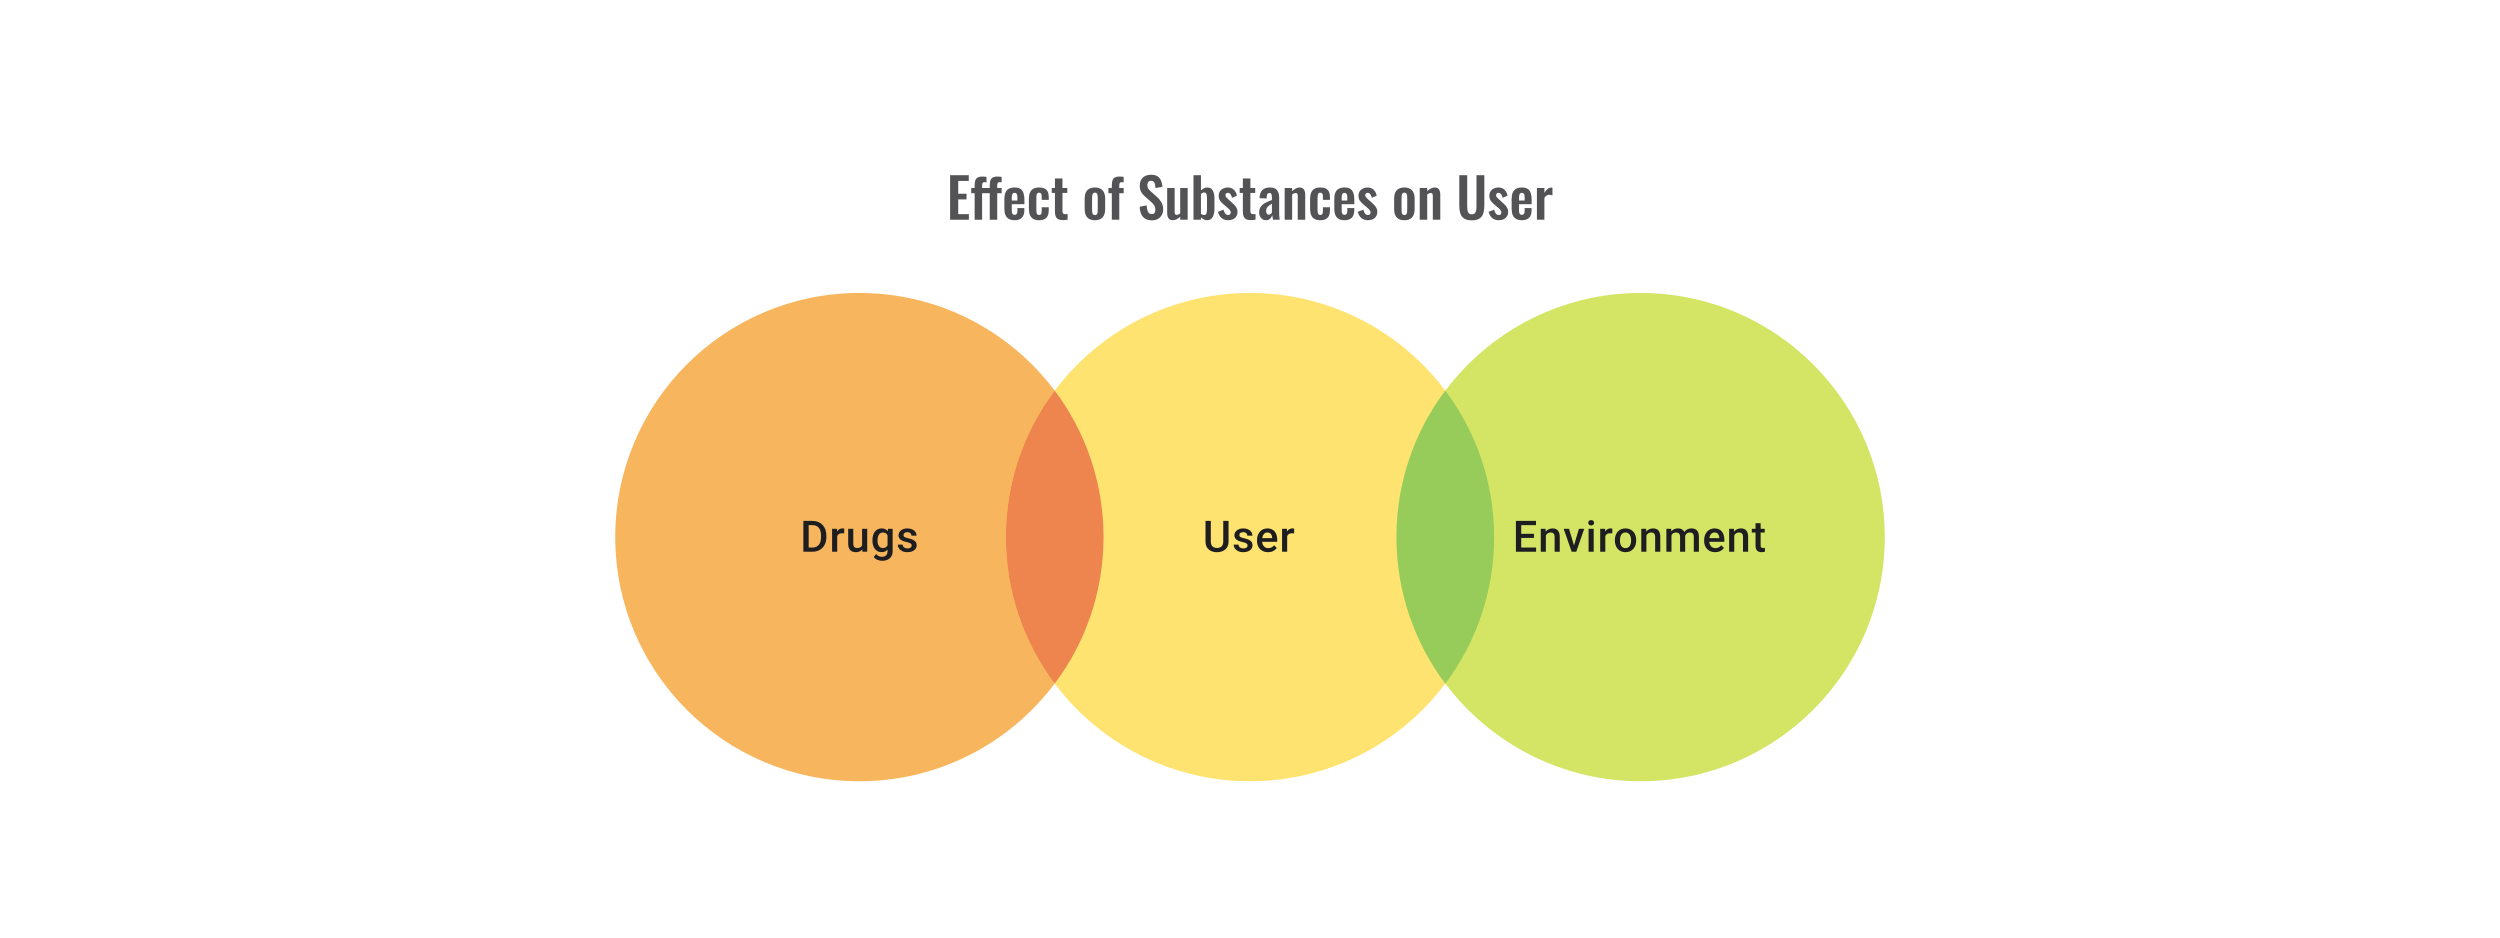 <svg width="1024" height="384" viewBox="0 0 1024 384" fill="none" xmlns="http://www.w3.org/2000/svg">
<path d="M389.161 90V71.775H396.811V74.115H392.491V79.358H395.889V81.675H392.491V87.705H396.856V90H389.161ZM399.213 90V79.132H397.818V76.995H399.213V76.162C399.213 75.382 399.28 74.707 399.415 74.138C399.565 73.552 399.865 73.103 400.315 72.787C400.78 72.472 401.478 72.315 402.408 72.315C402.693 72.315 402.963 72.33 403.218 72.36C403.473 72.375 403.758 72.405 404.073 72.45V74.722C403.953 74.692 403.81 74.67 403.645 74.655C403.495 74.625 403.353 74.61 403.218 74.61C402.858 74.61 402.61 74.722 402.475 74.948C402.34 75.172 402.273 75.502 402.273 75.938V76.995H404.073V79.132H402.273V90H399.213ZM405.4 90V79.132H404.005V76.995H405.4V76.162C405.4 75.382 405.468 74.707 405.603 74.138C405.753 73.552 406.053 73.103 406.503 72.787C406.968 72.472 407.665 72.315 408.595 72.315C408.88 72.315 409.15 72.33 409.405 72.36C409.66 72.375 409.945 72.405 410.26 72.45V74.722C410.14 74.692 409.998 74.67 409.833 74.655C409.683 74.625 409.54 74.61 409.405 74.61C409.045 74.61 408.798 74.722 408.663 74.948C408.528 75.172 408.46 75.502 408.46 75.938V76.995H410.26V79.132H408.46V90H405.4ZM415.572 90.203C414.597 90.203 413.802 90.022 413.187 89.662C412.572 89.287 412.114 88.748 411.814 88.043C411.529 87.323 411.387 86.46 411.387 85.455V81.54C411.387 80.505 411.529 79.635 411.814 78.93C412.114 78.225 412.572 77.692 413.187 77.332C413.817 76.972 414.612 76.793 415.572 76.793C416.607 76.793 417.409 76.987 417.979 77.377C418.564 77.767 418.977 78.338 419.217 79.088C419.472 79.823 419.599 80.722 419.599 81.787V83.632H414.424V86.198C414.424 86.618 414.462 86.963 414.537 87.233C414.627 87.502 414.762 87.698 414.942 87.817C415.122 87.938 415.339 87.998 415.594 87.998C415.864 87.998 416.082 87.938 416.247 87.817C416.412 87.683 416.532 87.495 416.607 87.255C416.682 87 416.719 86.685 416.719 86.31V85.23H419.577V86.108C419.577 87.427 419.247 88.44 418.587 89.145C417.927 89.85 416.922 90.203 415.572 90.203ZM414.424 82.125H416.719V80.888C416.719 80.438 416.682 80.078 416.607 79.808C416.532 79.522 416.412 79.32 416.247 79.2C416.082 79.065 415.849 78.998 415.549 78.998C415.279 78.998 415.062 79.065 414.897 79.2C414.732 79.335 414.612 79.56 414.537 79.875C414.462 80.19 414.424 80.64 414.424 81.225V82.125ZM425.591 90.203C424.586 90.203 423.776 90.015 423.161 89.64C422.561 89.25 422.118 88.703 421.833 87.998C421.563 87.278 421.428 86.43 421.428 85.455V81.54C421.428 80.535 421.563 79.68 421.833 78.975C422.118 78.27 422.568 77.73 423.183 77.355C423.798 76.98 424.601 76.793 425.591 76.793C426.521 76.793 427.278 76.942 427.863 77.243C428.463 77.528 428.898 77.97 429.168 78.57C429.438 79.155 429.573 79.897 429.573 80.797V81.877H426.693V80.73C426.693 80.28 426.656 79.927 426.581 79.672C426.521 79.403 426.408 79.215 426.243 79.11C426.078 78.99 425.861 78.93 425.591 78.93C425.321 78.93 425.103 79.005 424.938 79.155C424.773 79.29 424.653 79.515 424.578 79.83C424.518 80.145 424.488 80.58 424.488 81.135V85.905C424.488 86.745 424.578 87.315 424.758 87.615C424.938 87.9 425.223 88.043 425.613 88.043C425.913 88.043 426.138 87.975 426.288 87.84C426.453 87.705 426.558 87.51 426.603 87.255C426.663 86.985 426.693 86.662 426.693 86.287V84.892H429.573V86.13C429.573 87 429.431 87.743 429.146 88.358C428.876 88.972 428.441 89.438 427.841 89.752C427.256 90.052 426.506 90.203 425.591 90.203ZM435.343 90.157C434.518 90.157 433.866 90.022 433.386 89.752C432.921 89.483 432.591 89.093 432.396 88.582C432.201 88.073 432.103 87.465 432.103 86.76V79.02H430.798V76.995H432.103V73.103H435.186V76.995H437.166V79.02H435.186V86.49C435.186 86.94 435.283 87.263 435.478 87.457C435.673 87.638 435.966 87.728 436.356 87.728C436.521 87.728 436.678 87.72 436.828 87.705C436.993 87.69 437.151 87.675 437.301 87.66V90C437.046 90.03 436.746 90.06 436.401 90.09C436.071 90.135 435.718 90.157 435.343 90.157ZM448.465 90.203C447.52 90.203 446.74 90.03 446.125 89.685C445.51 89.325 445.045 88.808 444.73 88.132C444.43 87.457 444.28 86.64 444.28 85.68V81.315C444.28 80.355 444.43 79.537 444.73 78.862C445.045 78.188 445.51 77.677 446.125 77.332C446.74 76.972 447.52 76.793 448.465 76.793C449.41 76.793 450.19 76.972 450.805 77.332C451.435 77.677 451.9 78.188 452.2 78.862C452.515 79.537 452.672 80.355 452.672 81.315V85.68C452.672 86.64 452.515 87.457 452.2 88.132C451.9 88.808 451.435 89.325 450.805 89.685C450.19 90.03 449.41 90.203 448.465 90.203ZM448.487 88.088C448.832 88.088 449.087 87.99 449.252 87.795C449.417 87.6 449.522 87.338 449.567 87.007C449.612 86.662 449.635 86.287 449.635 85.882V81.112C449.635 80.707 449.612 80.34 449.567 80.01C449.522 79.68 449.417 79.418 449.252 79.222C449.087 79.013 448.832 78.907 448.487 78.907C448.142 78.907 447.887 79.013 447.722 79.222C447.557 79.418 447.445 79.68 447.385 80.01C447.34 80.34 447.317 80.707 447.317 81.112V85.882C447.317 86.287 447.34 86.662 447.385 87.007C447.445 87.338 447.557 87.6 447.722 87.795C447.887 87.99 448.142 88.088 448.487 88.088ZM455.397 90V79.132H454.002V76.995H455.397V76.162C455.397 75.382 455.464 74.707 455.599 74.138C455.749 73.552 456.049 73.103 456.499 72.787C456.964 72.472 457.662 72.315 458.592 72.315C458.877 72.315 459.147 72.33 459.402 72.36C459.657 72.375 459.942 72.405 460.257 72.45V74.722C460.137 74.692 459.994 74.67 459.829 74.655C459.679 74.625 459.537 74.61 459.402 74.61C459.042 74.61 458.794 74.722 458.659 74.948C458.524 75.172 458.457 75.502 458.457 75.938V76.995H460.257V79.132H458.457V90H455.397ZM471.864 90.248C470.769 90.248 469.854 90.037 469.119 89.618C468.384 89.183 467.829 88.552 467.454 87.728C467.079 86.903 466.869 85.89 466.824 84.69L469.681 84.127C469.711 84.832 469.794 85.455 469.929 85.995C470.079 86.535 470.296 86.955 470.581 87.255C470.881 87.54 471.271 87.683 471.751 87.683C472.291 87.683 472.674 87.525 472.899 87.21C473.124 86.88 473.236 86.468 473.236 85.972C473.236 85.177 473.056 84.525 472.696 84.015C472.336 83.505 471.856 82.995 471.256 82.485L468.961 80.46C468.316 79.905 467.799 79.29 467.409 78.615C467.034 77.925 466.846 77.078 466.846 76.073C466.846 74.632 467.266 73.522 468.106 72.743C468.946 71.963 470.094 71.573 471.549 71.573C472.404 71.573 473.116 71.707 473.686 71.978C474.256 72.233 474.706 72.593 475.036 73.058C475.381 73.522 475.636 74.055 475.801 74.655C475.966 75.24 476.071 75.862 476.116 76.522L473.281 77.017C473.251 76.448 473.184 75.938 473.079 75.487C472.989 75.037 472.816 74.685 472.561 74.43C472.321 74.175 471.961 74.047 471.481 74.047C470.986 74.047 470.604 74.213 470.334 74.543C470.079 74.858 469.951 75.255 469.951 75.735C469.951 76.35 470.079 76.86 470.334 77.265C470.589 77.655 470.956 78.06 471.436 78.48L473.709 80.483C474.459 81.112 475.096 81.855 475.621 82.71C476.161 83.55 476.431 84.57 476.431 85.77C476.431 86.64 476.236 87.412 475.846 88.088C475.471 88.763 474.939 89.295 474.249 89.685C473.574 90.06 472.779 90.248 471.864 90.248ZM480.282 90.203C479.772 90.203 479.352 90.075 479.022 89.82C478.692 89.55 478.452 89.198 478.302 88.763C478.152 88.312 478.077 87.84 478.077 87.345V76.995H481.137V86.782C481.137 87.172 481.197 87.48 481.317 87.705C481.452 87.915 481.692 88.02 482.037 88.02C482.262 88.02 482.487 87.96 482.712 87.84C482.952 87.72 483.185 87.578 483.41 87.412V76.995H486.47V90H483.41V88.763C482.975 89.183 482.495 89.528 481.97 89.797C481.445 90.067 480.882 90.203 480.282 90.203ZM494.427 90.203C493.947 90.203 493.497 90.09 493.077 89.865C492.657 89.64 492.267 89.362 491.907 89.032V90H488.847V71.775H491.907V77.985C492.282 77.625 492.687 77.34 493.122 77.13C493.572 76.905 494.052 76.793 494.562 76.793C495.147 76.793 495.627 76.927 496.002 77.198C496.377 77.468 496.669 77.828 496.879 78.278C497.089 78.713 497.232 79.185 497.307 79.695C497.397 80.19 497.442 80.67 497.442 81.135V85.545C497.442 86.4 497.337 87.18 497.127 87.885C496.932 88.59 496.609 89.153 496.159 89.573C495.724 89.993 495.147 90.203 494.427 90.203ZM493.257 88.065C493.587 88.065 493.827 87.96 493.977 87.75C494.142 87.525 494.247 87.233 494.292 86.873C494.352 86.498 494.382 86.093 494.382 85.657V81C494.382 80.595 494.352 80.235 494.292 79.92C494.232 79.59 494.119 79.328 493.954 79.132C493.804 78.938 493.564 78.84 493.234 78.84C492.994 78.84 492.762 78.9 492.537 79.02C492.312 79.125 492.102 79.245 491.907 79.38V87.593C492.102 87.728 492.312 87.84 492.537 87.93C492.777 88.02 493.017 88.065 493.257 88.065ZM503.079 90.203C501.984 90.203 501.084 89.91 500.379 89.325C499.674 88.74 499.172 87.885 498.872 86.76L501.144 85.882C501.324 86.588 501.564 87.127 501.864 87.502C502.164 87.877 502.554 88.065 503.034 88.065C503.394 88.065 503.664 87.975 503.844 87.795C504.024 87.615 504.114 87.368 504.114 87.052C504.114 86.692 504.002 86.37 503.777 86.085C503.567 85.785 503.199 85.418 502.674 84.983L501.099 83.655C500.529 83.16 500.064 82.657 499.704 82.147C499.359 81.623 499.187 80.97 499.187 80.19C499.187 79.485 499.344 78.885 499.659 78.39C499.989 77.88 500.432 77.49 500.987 77.22C501.557 76.935 502.187 76.793 502.877 76.793C503.927 76.793 504.767 77.108 505.397 77.737C506.042 78.353 506.454 79.162 506.634 80.168L504.632 81.022C504.557 80.662 504.444 80.332 504.294 80.032C504.159 79.718 503.979 79.463 503.754 79.267C503.529 79.073 503.267 78.975 502.967 78.975C502.652 78.975 502.397 79.073 502.202 79.267C502.022 79.463 501.932 79.71 501.932 80.01C501.932 80.265 502.037 80.528 502.247 80.797C502.472 81.067 502.787 81.375 503.192 81.72L504.789 83.16C505.134 83.46 505.464 83.782 505.779 84.127C506.094 84.472 506.357 84.862 506.567 85.297C506.777 85.718 506.882 86.205 506.882 86.76C506.882 87.51 506.709 88.14 506.364 88.65C506.034 89.16 505.577 89.55 504.992 89.82C504.422 90.075 503.784 90.203 503.079 90.203ZM512.313 90.157C511.488 90.157 510.836 90.022 510.356 89.752C509.891 89.483 509.561 89.093 509.366 88.582C509.171 88.073 509.073 87.465 509.073 86.76V79.02H507.768V76.995H509.073V73.103H512.156V76.995H514.136V79.02H512.156V86.49C512.156 86.94 512.253 87.263 512.448 87.457C512.643 87.638 512.936 87.728 513.326 87.728C513.491 87.728 513.648 87.72 513.798 87.705C513.963 87.69 514.121 87.675 514.271 87.66V90C514.016 90.03 513.716 90.06 513.371 90.09C513.041 90.135 512.688 90.157 512.313 90.157ZM518.546 90.203C517.961 90.203 517.459 90.052 517.039 89.752C516.619 89.438 516.296 89.047 516.071 88.582C515.846 88.103 515.734 87.608 515.734 87.097C515.734 86.287 515.884 85.605 516.184 85.05C516.484 84.495 516.881 84.03 517.376 83.655C517.871 83.28 518.434 82.957 519.064 82.688C519.694 82.403 520.331 82.147 520.976 81.922V80.797C520.976 80.422 520.946 80.108 520.886 79.853C520.841 79.597 520.744 79.403 520.594 79.267C520.459 79.132 520.241 79.065 519.941 79.065C519.686 79.065 519.476 79.125 519.311 79.245C519.161 79.365 519.049 79.537 518.974 79.763C518.914 79.972 518.876 80.22 518.861 80.505L518.816 81.293L515.914 81.18C515.959 79.68 516.326 78.578 517.016 77.873C517.721 77.153 518.786 76.793 520.211 76.793C521.516 76.793 522.461 77.153 523.046 77.873C523.646 78.593 523.946 79.567 523.946 80.797V86.805C523.946 87.285 523.954 87.72 523.969 88.11C523.999 88.5 524.029 88.853 524.059 89.168C524.104 89.483 524.141 89.76 524.171 90H521.426C521.381 89.7 521.321 89.362 521.246 88.987C521.186 88.597 521.141 88.312 521.111 88.132C520.961 88.657 520.676 89.138 520.256 89.573C519.836 89.993 519.266 90.203 518.546 90.203ZM519.671 87.93C519.866 87.93 520.046 87.885 520.211 87.795C520.391 87.69 520.549 87.57 520.684 87.435C520.819 87.3 520.916 87.18 520.976 87.075V83.453C520.646 83.647 520.331 83.843 520.031 84.037C519.746 84.233 519.491 84.45 519.266 84.69C519.056 84.915 518.891 85.162 518.771 85.433C518.666 85.703 518.614 86.017 518.614 86.377C518.614 86.858 518.704 87.24 518.884 87.525C519.079 87.795 519.341 87.93 519.671 87.93ZM526.2 90V76.995H529.26V78.3C529.725 77.85 530.212 77.49 530.722 77.22C531.247 76.935 531.81 76.793 532.41 76.793C532.95 76.793 533.377 76.927 533.692 77.198C534.007 77.453 534.24 77.797 534.39 78.233C534.54 78.668 534.615 79.14 534.615 79.65V90H531.555V80.257C531.555 79.868 531.495 79.567 531.375 79.358C531.255 79.147 531.022 79.043 530.677 79.043C530.467 79.043 530.235 79.103 529.98 79.222C529.74 79.343 529.5 79.493 529.26 79.672V90H526.2ZM540.772 90.203C539.767 90.203 538.957 90.015 538.342 89.64C537.742 89.25 537.299 88.703 537.014 87.998C536.744 87.278 536.609 86.43 536.609 85.455V81.54C536.609 80.535 536.744 79.68 537.014 78.975C537.299 78.27 537.749 77.73 538.364 77.355C538.979 76.98 539.782 76.793 540.772 76.793C541.702 76.793 542.459 76.942 543.044 77.243C543.644 77.528 544.079 77.97 544.349 78.57C544.619 79.155 544.754 79.897 544.754 80.797V81.877H541.874V80.73C541.874 80.28 541.837 79.927 541.762 79.672C541.702 79.403 541.589 79.215 541.424 79.11C541.259 78.99 541.042 78.93 540.772 78.93C540.502 78.93 540.284 79.005 540.119 79.155C539.954 79.29 539.834 79.515 539.759 79.83C539.699 80.145 539.669 80.58 539.669 81.135V85.905C539.669 86.745 539.759 87.315 539.939 87.615C540.119 87.9 540.404 88.043 540.794 88.043C541.094 88.043 541.319 87.975 541.469 87.84C541.634 87.705 541.739 87.51 541.784 87.255C541.844 86.985 541.874 86.662 541.874 86.287V84.892H544.754V86.13C544.754 87 544.612 87.743 544.327 88.358C544.057 88.972 543.622 89.438 543.022 89.752C542.437 90.052 541.687 90.203 540.772 90.203ZM550.704 90.203C549.729 90.203 548.934 90.022 548.319 89.662C547.704 89.287 547.246 88.748 546.946 88.043C546.661 87.323 546.519 86.46 546.519 85.455V81.54C546.519 80.505 546.661 79.635 546.946 78.93C547.246 78.225 547.704 77.692 548.319 77.332C548.949 76.972 549.744 76.793 550.704 76.793C551.739 76.793 552.541 76.987 553.111 77.377C553.696 77.767 554.109 78.338 554.349 79.088C554.604 79.823 554.731 80.722 554.731 81.787V83.632H549.556V86.198C549.556 86.618 549.594 86.963 549.669 87.233C549.759 87.502 549.894 87.698 550.074 87.817C550.254 87.938 550.471 87.998 550.726 87.998C550.996 87.998 551.214 87.938 551.379 87.817C551.544 87.683 551.664 87.495 551.739 87.255C551.814 87 551.851 86.685 551.851 86.31V85.23H554.709V86.108C554.709 87.427 554.379 88.44 553.719 89.145C553.059 89.85 552.054 90.203 550.704 90.203ZM549.556 82.125H551.851V80.888C551.851 80.438 551.814 80.078 551.739 79.808C551.664 79.522 551.544 79.32 551.379 79.2C551.214 79.065 550.981 78.998 550.681 78.998C550.411 78.998 550.194 79.065 550.029 79.2C549.864 79.335 549.744 79.56 549.669 79.875C549.594 80.19 549.556 80.64 549.556 81.225V82.125ZM560.34 90.203C559.245 90.203 558.345 89.91 557.64 89.325C556.935 88.74 556.433 87.885 556.133 86.76L558.405 85.882C558.585 86.588 558.825 87.127 559.125 87.502C559.425 87.877 559.815 88.065 560.295 88.065C560.655 88.065 560.925 87.975 561.105 87.795C561.285 87.615 561.375 87.368 561.375 87.052C561.375 86.692 561.263 86.37 561.038 86.085C560.828 85.785 560.46 85.418 559.935 84.983L558.36 83.655C557.79 83.16 557.325 82.657 556.965 82.147C556.62 81.623 556.448 80.97 556.448 80.19C556.448 79.485 556.605 78.885 556.92 78.39C557.25 77.88 557.693 77.49 558.248 77.22C558.818 76.935 559.448 76.793 560.138 76.793C561.188 76.793 562.028 77.108 562.658 77.737C563.303 78.353 563.715 79.162 563.895 80.168L561.893 81.022C561.818 80.662 561.705 80.332 561.555 80.032C561.42 79.718 561.24 79.463 561.015 79.267C560.79 79.073 560.528 78.975 560.228 78.975C559.913 78.975 559.658 79.073 559.463 79.267C559.283 79.463 559.193 79.71 559.193 80.01C559.193 80.265 559.298 80.528 559.508 80.797C559.733 81.067 560.048 81.375 560.453 81.72L562.05 83.16C562.395 83.46 562.725 83.782 563.04 84.127C563.355 84.472 563.618 84.862 563.828 85.297C564.038 85.718 564.143 86.205 564.143 86.76C564.143 87.51 563.97 88.14 563.625 88.65C563.295 89.16 562.838 89.55 562.253 89.82C561.683 90.075 561.045 90.203 560.34 90.203ZM575.225 90.203C574.28 90.203 573.5 90.03 572.885 89.685C572.27 89.325 571.805 88.808 571.49 88.132C571.19 87.457 571.04 86.64 571.04 85.68V81.315C571.04 80.355 571.19 79.537 571.49 78.862C571.805 78.188 572.27 77.677 572.885 77.332C573.5 76.972 574.28 76.793 575.225 76.793C576.17 76.793 576.95 76.972 577.565 77.332C578.195 77.677 578.66 78.188 578.96 78.862C579.275 79.537 579.433 80.355 579.433 81.315V85.68C579.433 86.64 579.275 87.457 578.96 88.132C578.66 88.808 578.195 89.325 577.565 89.685C576.95 90.03 576.17 90.203 575.225 90.203ZM575.248 88.088C575.593 88.088 575.848 87.99 576.013 87.795C576.178 87.6 576.283 87.338 576.328 87.007C576.373 86.662 576.395 86.287 576.395 85.882V81.112C576.395 80.707 576.373 80.34 576.328 80.01C576.283 79.68 576.178 79.418 576.013 79.222C575.848 79.013 575.593 78.907 575.248 78.907C574.903 78.907 574.648 79.013 574.483 79.222C574.318 79.418 574.205 79.68 574.145 80.01C574.1 80.34 574.078 80.707 574.078 81.112V85.882C574.078 86.287 574.1 86.662 574.145 87.007C574.205 87.338 574.318 87.6 574.483 87.795C574.648 87.99 574.903 88.088 575.248 88.088ZM581.527 90V76.995H584.587V78.3C585.052 77.85 585.539 77.49 586.049 77.22C586.574 76.935 587.137 76.793 587.737 76.793C588.277 76.793 588.704 76.927 589.019 77.198C589.334 77.453 589.567 77.797 589.717 78.233C589.867 78.668 589.942 79.14 589.942 79.65V90H586.882V80.257C586.882 79.868 586.822 79.567 586.702 79.358C586.582 79.147 586.349 79.043 586.004 79.043C585.794 79.043 585.562 79.103 585.307 79.222C585.067 79.343 584.827 79.493 584.587 79.672V90H581.527ZM602.852 90.248C601.502 90.248 600.452 90 599.702 89.505C598.952 89.01 598.435 88.305 598.15 87.39C597.865 86.475 597.722 85.38 597.722 84.105V71.775H600.962V84.487C600.962 85.058 601 85.597 601.075 86.108C601.15 86.603 601.322 87.007 601.592 87.323C601.877 87.623 602.297 87.772 602.852 87.772C603.437 87.772 603.857 87.623 604.112 87.323C604.382 87.007 604.555 86.603 604.63 86.108C604.72 85.597 604.765 85.058 604.765 84.487V71.775H607.982V84.105C607.982 85.38 607.84 86.475 607.555 87.39C607.27 88.305 606.752 89.01 606.002 89.505C605.267 90 604.217 90.248 602.852 90.248ZM613.932 90.203C612.837 90.203 611.937 89.91 611.232 89.325C610.527 88.74 610.024 87.885 609.724 86.76L611.997 85.882C612.177 86.588 612.417 87.127 612.717 87.502C613.017 87.877 613.407 88.065 613.887 88.065C614.247 88.065 614.517 87.975 614.697 87.795C614.877 87.615 614.967 87.368 614.967 87.052C614.967 86.692 614.854 86.37 614.629 86.085C614.419 85.785 614.052 85.418 613.527 84.983L611.952 83.655C611.382 83.16 610.917 82.657 610.557 82.147C610.212 81.623 610.039 80.97 610.039 80.19C610.039 79.485 610.197 78.885 610.512 78.39C610.842 77.88 611.284 77.49 611.839 77.22C612.409 76.935 613.039 76.793 613.729 76.793C614.779 76.793 615.619 77.108 616.249 77.737C616.894 78.353 617.307 79.162 617.487 80.168L615.484 81.022C615.409 80.662 615.297 80.332 615.147 80.032C615.012 79.718 614.832 79.463 614.607 79.267C614.382 79.073 614.119 78.975 613.819 78.975C613.504 78.975 613.249 79.073 613.054 79.267C612.874 79.463 612.784 79.71 612.784 80.01C612.784 80.265 612.889 80.528 613.099 80.797C613.324 81.067 613.639 81.375 614.044 81.72L615.642 83.16C615.987 83.46 616.317 83.782 616.632 84.127C616.947 84.472 617.209 84.862 617.419 85.297C617.629 85.718 617.734 86.205 617.734 86.76C617.734 87.51 617.562 88.14 617.217 88.65C616.887 89.16 616.429 89.55 615.844 89.82C615.274 90.075 614.637 90.203 613.932 90.203ZM623.345 90.203C622.37 90.203 621.575 90.022 620.96 89.662C620.345 89.287 619.888 88.748 619.588 88.043C619.303 87.323 619.16 86.46 619.16 85.455V81.54C619.16 80.505 619.303 79.635 619.588 78.93C619.888 78.225 620.345 77.692 620.96 77.332C621.59 76.972 622.385 76.793 623.345 76.793C624.38 76.793 625.183 76.987 625.753 77.377C626.338 77.767 626.75 78.338 626.99 79.088C627.245 79.823 627.373 80.722 627.373 81.787V83.632H622.198V86.198C622.198 86.618 622.235 86.963 622.31 87.233C622.4 87.502 622.535 87.698 622.715 87.817C622.895 87.938 623.113 87.998 623.368 87.998C623.638 87.998 623.855 87.938 624.02 87.817C624.185 87.683 624.305 87.495 624.38 87.255C624.455 87 624.493 86.685 624.493 86.31V85.23H627.35V86.108C627.35 87.427 627.02 88.44 626.36 89.145C625.7 89.85 624.695 90.203 623.345 90.203ZM622.198 82.125H624.493V80.888C624.493 80.438 624.455 80.078 624.38 79.808C624.305 79.522 624.185 79.32 624.02 79.2C623.855 79.065 623.623 78.998 623.323 78.998C623.053 78.998 622.835 79.065 622.67 79.2C622.505 79.335 622.385 79.56 622.31 79.875C622.235 80.19 622.198 80.64 622.198 81.225V82.125ZM629.517 90V76.995H632.577V78.998C633.027 78.233 633.477 77.685 633.927 77.355C634.377 77.01 634.872 76.838 635.412 76.838C635.502 76.838 635.577 76.845 635.637 76.86C635.712 76.86 635.794 76.868 635.884 76.882V80.055C635.704 79.98 635.502 79.92 635.277 79.875C635.067 79.815 634.849 79.785 634.624 79.785C634.219 79.785 633.852 79.882 633.522 80.078C633.192 80.272 632.877 80.595 632.577 81.045V90H629.517Z" fill="#1E1E21" fill-opacity="0.76"/>
<circle cx="352" cy="220" r="100" fill="#F7B65E"/>
<path d="M332.727 226H330.027L330.045 224.272H332.727C333.509 224.272 334.163 224.102 334.69 223.76C335.222 223.419 335.621 222.93 335.888 222.293C336.16 221.656 336.296 220.898 336.296 220.018V219.332C336.296 218.65 336.217 218.045 336.061 217.518C335.911 216.991 335.685 216.549 335.384 216.19C335.089 215.831 334.724 215.559 334.29 215.374C333.862 215.188 333.367 215.096 332.806 215.096H329.975V213.36H332.806C333.645 213.36 334.412 213.501 335.106 213.785C335.801 214.063 336.4 214.465 336.903 214.992C337.413 215.518 337.803 216.149 338.075 216.884C338.347 217.619 338.483 218.441 338.483 219.35V220.018C338.483 220.927 338.347 221.749 338.075 222.484C337.803 223.219 337.413 223.85 336.903 224.377C336.394 224.897 335.786 225.3 335.08 225.583C334.38 225.861 333.596 226 332.727 226ZM331.234 213.36V226H329.055V213.36H331.234ZM342.919 218.395V226H340.827V216.606H342.824L342.919 218.395ZM345.793 216.546L345.776 218.49C345.648 218.467 345.509 218.45 345.359 218.438C345.214 218.427 345.07 218.421 344.925 218.421C344.566 218.421 344.251 218.473 343.979 218.577C343.706 218.676 343.478 218.82 343.293 219.011C343.113 219.196 342.974 219.422 342.876 219.688C342.778 219.955 342.72 220.253 342.702 220.583L342.225 220.617C342.225 220.027 342.283 219.48 342.398 218.977C342.514 218.473 342.688 218.03 342.919 217.648C343.157 217.266 343.452 216.968 343.805 216.754C344.164 216.54 344.578 216.433 345.046 216.433C345.174 216.433 345.31 216.444 345.454 216.468C345.605 216.491 345.718 216.517 345.793 216.546ZM353.111 223.786V216.606H355.212V226H353.233L353.111 223.786ZM353.406 221.833L354.11 221.815C354.11 222.446 354.04 223.028 353.901 223.56C353.762 224.087 353.548 224.547 353.259 224.941C352.969 225.329 352.599 225.632 352.148 225.852C351.696 226.067 351.155 226.174 350.524 226.174C350.067 226.174 349.647 226.107 349.265 225.974C348.883 225.841 348.553 225.635 348.276 225.358C348.004 225.08 347.792 224.718 347.642 224.272C347.491 223.827 347.416 223.294 347.416 222.675V216.606H349.508V222.692C349.508 223.034 349.549 223.32 349.63 223.552C349.711 223.777 349.821 223.96 349.96 224.099C350.099 224.238 350.261 224.336 350.446 224.394C350.631 224.452 350.828 224.481 351.036 224.481C351.632 224.481 352.101 224.365 352.443 224.133C352.79 223.896 353.036 223.578 353.181 223.178C353.331 222.779 353.406 222.331 353.406 221.833ZM363.729 216.606H365.63V225.74C365.63 226.585 365.45 227.302 365.092 227.893C364.733 228.483 364.232 228.932 363.59 229.238C362.947 229.551 362.203 229.707 361.358 229.707C361 229.707 360.6 229.655 360.16 229.551C359.726 229.447 359.304 229.279 358.893 229.047C358.488 228.822 358.149 228.523 357.877 228.153L358.858 226.92C359.194 227.32 359.564 227.612 359.969 227.797C360.375 227.982 360.8 228.075 361.246 228.075C361.726 228.075 362.134 227.985 362.47 227.806C362.811 227.632 363.075 227.375 363.26 227.033C363.445 226.692 363.538 226.275 363.538 225.783V218.733L363.729 216.606ZM357.348 221.407V221.225C357.348 220.513 357.434 219.865 357.608 219.28C357.782 218.69 358.03 218.184 358.355 217.761C358.679 217.333 359.072 217.006 359.535 216.78C359.998 216.549 360.522 216.433 361.107 216.433C361.714 216.433 362.232 216.543 362.661 216.763C363.095 216.983 363.457 217.298 363.746 217.709C364.035 218.114 364.261 218.6 364.423 219.168C364.591 219.729 364.715 220.354 364.796 221.043V221.624C364.721 222.296 364.594 222.909 364.414 223.465C364.235 224.021 363.998 224.501 363.703 224.906C363.407 225.311 363.043 225.624 362.609 225.844C362.18 226.064 361.674 226.174 361.089 226.174C360.516 226.174 359.998 226.055 359.535 225.818C359.078 225.58 358.685 225.248 358.355 224.819C358.03 224.391 357.782 223.887 357.608 223.309C357.434 222.724 357.348 222.09 357.348 221.407ZM359.44 221.225V221.407C359.44 221.836 359.48 222.235 359.561 222.605C359.648 222.976 359.778 223.303 359.952 223.587C360.131 223.864 360.357 224.084 360.629 224.246C360.907 224.403 361.234 224.481 361.61 224.481C362.102 224.481 362.504 224.377 362.817 224.168C363.135 223.96 363.378 223.679 363.546 223.326C363.72 222.967 363.841 222.568 363.911 222.128V220.557C363.876 220.215 363.804 219.897 363.694 219.602C363.59 219.306 363.448 219.049 363.268 218.829C363.089 218.603 362.863 218.43 362.591 218.308C362.319 218.181 361.998 218.117 361.628 218.117C361.251 218.117 360.924 218.198 360.647 218.36C360.369 218.522 360.14 218.745 359.961 219.029C359.787 219.312 359.657 219.642 359.57 220.018C359.483 220.395 359.44 220.797 359.44 221.225ZM373.426 223.456C373.426 223.248 373.374 223.06 373.269 222.892C373.165 222.718 372.965 222.562 372.67 222.423C372.381 222.284 371.953 222.157 371.385 222.041C370.888 221.931 370.43 221.801 370.014 221.65C369.603 221.494 369.25 221.306 368.955 221.086C368.659 220.866 368.431 220.606 368.269 220.305C368.107 220.004 368.026 219.657 368.026 219.263C368.026 218.881 368.11 218.519 368.277 218.178C368.445 217.836 368.685 217.535 368.998 217.275C369.31 217.015 369.69 216.809 370.135 216.659C370.587 216.508 371.09 216.433 371.646 216.433C372.433 216.433 373.107 216.566 373.669 216.832C374.236 217.093 374.67 217.449 374.971 217.9C375.272 218.346 375.422 218.849 375.422 219.411H373.33C373.33 219.162 373.266 218.93 373.139 218.716C373.018 218.496 372.832 218.32 372.583 218.187C372.335 218.048 372.022 217.978 371.646 217.978C371.287 217.978 370.989 218.036 370.752 218.152C370.52 218.262 370.347 218.406 370.231 218.586C370.121 218.765 370.066 218.962 370.066 219.176C370.066 219.332 370.095 219.474 370.153 219.602C370.216 219.723 370.32 219.836 370.465 219.94C370.61 220.039 370.807 220.131 371.056 220.218C371.31 220.305 371.628 220.389 372.01 220.47C372.728 220.62 373.345 220.814 373.86 221.051C374.381 221.283 374.78 221.584 375.058 221.954C375.336 222.319 375.474 222.782 375.474 223.343C375.474 223.76 375.385 224.142 375.205 224.489C375.032 224.831 374.777 225.129 374.441 225.384C374.106 225.632 373.703 225.826 373.235 225.965C372.772 226.104 372.251 226.174 371.672 226.174C370.821 226.174 370.101 226.023 369.51 225.722C368.92 225.415 368.471 225.025 368.165 224.55C367.864 224.07 367.713 223.572 367.713 223.057H369.736C369.759 223.445 369.866 223.754 370.057 223.986C370.254 224.212 370.497 224.377 370.786 224.481C371.082 224.579 371.385 224.628 371.698 224.628C372.074 224.628 372.39 224.579 372.644 224.481C372.899 224.377 373.093 224.238 373.226 224.064C373.359 223.885 373.426 223.682 373.426 223.456Z" fill="#1E1E21"/>
<circle cx="512" cy="220" r="100" fill="#FFE370"/>
<path d="M501.043 213.36H503.214V221.807C503.214 222.768 503.006 223.572 502.589 224.22C502.172 224.868 501.605 225.358 500.887 225.687C500.175 226.012 499.38 226.174 498.5 226.174C497.591 226.174 496.781 226.012 496.069 225.687C495.357 225.358 494.796 224.868 494.385 224.22C493.98 223.572 493.777 222.768 493.777 221.807V213.36H495.947V221.807C495.947 222.414 496.052 222.915 496.26 223.309C496.468 223.696 496.763 223.983 497.145 224.168C497.527 224.353 497.979 224.446 498.5 224.446C499.021 224.446 499.469 224.353 499.845 224.168C500.227 223.983 500.523 223.696 500.731 223.309C500.939 222.915 501.043 222.414 501.043 221.807V213.36ZM511.001 223.456C511.001 223.248 510.949 223.06 510.845 222.892C510.741 222.718 510.541 222.562 510.246 222.423C509.956 222.284 509.528 222.157 508.961 222.041C508.463 221.931 508.006 221.801 507.589 221.65C507.178 221.494 506.825 221.306 506.53 221.086C506.235 220.866 506.006 220.606 505.844 220.305C505.682 220.004 505.601 219.657 505.601 219.263C505.601 218.881 505.685 218.519 505.853 218.178C506.021 217.836 506.261 217.535 506.573 217.275C506.886 217.015 507.265 216.809 507.711 216.659C508.162 216.508 508.666 216.433 509.221 216.433C510.008 216.433 510.683 216.566 511.244 216.832C511.811 217.093 512.245 217.449 512.546 217.9C512.847 218.346 512.998 218.849 512.998 219.411H510.905C510.905 219.162 510.842 218.93 510.714 218.716C510.593 218.496 510.408 218.32 510.159 218.187C509.91 218.048 509.597 217.978 509.221 217.978C508.862 217.978 508.564 218.036 508.327 218.152C508.096 218.262 507.922 218.406 507.806 218.586C507.696 218.765 507.641 218.962 507.641 219.176C507.641 219.332 507.67 219.474 507.728 219.602C507.792 219.723 507.896 219.836 508.041 219.94C508.185 220.039 508.382 220.131 508.631 220.218C508.886 220.305 509.204 220.389 509.586 220.47C510.304 220.62 510.92 220.814 511.435 221.051C511.956 221.283 512.355 221.584 512.633 221.954C512.911 222.319 513.05 222.782 513.05 223.343C513.05 223.76 512.96 224.142 512.781 224.489C512.607 224.831 512.352 225.129 512.017 225.384C511.681 225.632 511.279 225.826 510.81 225.965C510.347 226.104 509.826 226.174 509.247 226.174C508.396 226.174 507.676 226.023 507.086 225.722C506.495 225.415 506.047 225.025 505.74 224.55C505.439 224.07 505.288 223.572 505.288 223.057H507.311C507.334 223.445 507.442 223.754 507.633 223.986C507.829 224.212 508.072 224.377 508.362 224.481C508.657 224.579 508.961 224.628 509.273 224.628C509.65 224.628 509.965 224.579 510.22 224.481C510.474 224.377 510.668 224.238 510.801 224.064C510.934 223.885 511.001 223.682 511.001 223.456ZM519.378 226.174C518.684 226.174 518.056 226.061 517.494 225.835C516.939 225.604 516.464 225.282 516.071 224.871C515.683 224.46 515.385 223.977 515.177 223.422C514.968 222.866 514.864 222.267 514.864 221.624V221.277C514.864 220.542 514.971 219.877 515.185 219.28C515.399 218.684 515.697 218.175 516.079 217.752C516.461 217.324 516.913 216.997 517.434 216.771C517.955 216.546 518.519 216.433 519.127 216.433C519.798 216.433 520.385 216.546 520.889 216.771C521.393 216.997 521.809 217.315 522.139 217.726C522.475 218.132 522.724 218.615 522.886 219.176C523.054 219.738 523.138 220.357 523.138 221.034V221.928H515.88V220.426H521.071V220.261C521.06 219.885 520.985 219.532 520.846 219.202C520.712 218.872 520.507 218.606 520.229 218.404C519.951 218.201 519.581 218.1 519.118 218.1C518.771 218.1 518.461 218.175 518.189 218.325C517.923 218.47 517.7 218.681 517.521 218.959C517.341 219.237 517.202 219.573 517.104 219.966C517.011 220.354 516.965 220.791 516.965 221.277V221.624C516.965 222.035 517.02 222.417 517.13 222.77C517.246 223.118 517.413 223.422 517.633 223.682C517.853 223.942 518.12 224.148 518.432 224.298C518.745 224.443 519.101 224.515 519.5 224.515C520.003 224.515 520.452 224.414 520.846 224.212C521.239 224.009 521.581 223.723 521.87 223.352L522.973 224.42C522.77 224.715 522.507 224.999 522.183 225.271C521.858 225.537 521.462 225.754 520.993 225.922C520.53 226.09 519.992 226.174 519.378 226.174ZM527.226 218.395V226H525.134V216.606H527.131L527.226 218.395ZM530.1 216.546L530.083 218.49C529.955 218.467 529.816 218.45 529.666 218.438C529.521 218.427 529.376 218.421 529.232 218.421C528.873 218.421 528.557 218.473 528.285 218.577C528.013 218.676 527.785 218.82 527.6 219.011C527.42 219.196 527.281 219.422 527.183 219.688C527.084 219.955 527.027 220.253 527.009 220.583L526.532 220.617C526.532 220.027 526.59 219.48 526.705 218.977C526.821 218.473 526.995 218.03 527.226 217.648C527.464 217.266 527.759 216.968 528.112 216.754C528.471 216.54 528.884 216.433 529.353 216.433C529.481 216.433 529.617 216.444 529.761 216.468C529.912 216.491 530.025 216.517 530.1 216.546Z" fill="#1E1E21"/>
<circle cx="672" cy="220" r="100" fill="#D4E565"/>
<path d="M629.187 224.272V226H622.477V224.272H629.187ZM623.093 213.36V226H620.914V213.36H623.093ZM628.311 218.638V220.34H622.477V218.638H628.311ZM629.144 213.36V215.096H622.477V213.36H629.144ZM633.189 218.612V226H631.097V216.606H633.068L633.189 218.612ZM632.816 220.956L632.139 220.947C632.145 220.282 632.237 219.671 632.417 219.115C632.602 218.56 632.857 218.082 633.181 217.683C633.511 217.284 633.904 216.977 634.361 216.763C634.819 216.543 635.328 216.433 635.889 216.433C636.341 216.433 636.749 216.496 637.113 216.624C637.484 216.745 637.799 216.945 638.06 217.223C638.326 217.501 638.529 217.862 638.667 218.308C638.806 218.748 638.876 219.289 638.876 219.932V226H636.775V219.923C636.775 219.471 636.708 219.115 636.575 218.855C636.448 218.589 636.26 218.401 636.011 218.291C635.768 218.175 635.464 218.117 635.099 218.117C634.74 218.117 634.419 218.192 634.136 218.343C633.852 218.493 633.612 218.699 633.415 218.959C633.224 219.22 633.076 219.521 632.972 219.862C632.868 220.204 632.816 220.568 632.816 220.956ZM644.423 224.342L646.724 216.606H648.894L645.63 226H644.275L644.423 224.342ZM642.661 216.606L645.005 224.377L645.118 226H643.763L640.482 216.606H642.661ZM652.783 216.606V226H650.682V216.606H652.783ZM650.543 214.141C650.543 213.823 650.647 213.559 650.856 213.351C651.07 213.137 651.365 213.03 651.741 213.03C652.112 213.03 652.404 213.137 652.618 213.351C652.832 213.559 652.939 213.823 652.939 214.141C652.939 214.453 652.832 214.714 652.618 214.922C652.404 215.131 652.112 215.235 651.741 215.235C651.365 215.235 651.07 215.131 650.856 214.922C650.647 214.714 650.543 214.453 650.543 214.141ZM657.532 218.395V226H655.439V216.606H657.436L657.532 218.395ZM660.405 216.546L660.388 218.49C660.261 218.467 660.122 218.45 659.971 218.438C659.826 218.427 659.682 218.421 659.537 218.421C659.178 218.421 658.863 218.473 658.591 218.577C658.319 218.676 658.09 218.82 657.905 219.011C657.725 219.196 657.587 219.422 657.488 219.688C657.39 219.955 657.332 220.253 657.315 220.583L656.837 220.617C656.837 220.027 656.895 219.48 657.011 218.977C657.126 218.473 657.3 218.03 657.532 217.648C657.769 217.266 658.064 216.968 658.417 216.754C658.776 216.54 659.19 216.433 659.659 216.433C659.786 216.433 659.922 216.444 660.067 216.468C660.217 216.491 660.33 216.517 660.405 216.546ZM661.447 221.407V221.208C661.447 220.531 661.545 219.903 661.742 219.324C661.939 218.739 662.222 218.233 662.593 217.805C662.969 217.37 663.426 217.035 663.964 216.797C664.508 216.554 665.122 216.433 665.805 216.433C666.494 216.433 667.107 216.554 667.645 216.797C668.189 217.035 668.65 217.37 669.026 217.805C669.402 218.233 669.688 218.739 669.885 219.324C670.082 219.903 670.18 220.531 670.18 221.208V221.407C670.18 222.085 670.082 222.713 669.885 223.291C669.688 223.87 669.402 224.377 669.026 224.811C668.65 225.239 668.192 225.575 667.654 225.818C667.116 226.055 666.505 226.174 665.822 226.174C665.133 226.174 664.517 226.055 663.973 225.818C663.435 225.575 662.978 225.239 662.601 224.811C662.225 224.377 661.939 223.87 661.742 223.291C661.545 222.713 661.447 222.085 661.447 221.407ZM663.539 221.208V221.407C663.539 221.83 663.582 222.229 663.669 222.605C663.756 222.982 663.892 223.312 664.077 223.595C664.262 223.879 664.5 224.102 664.789 224.264C665.078 224.426 665.423 224.507 665.822 224.507C666.21 224.507 666.546 224.426 666.829 224.264C667.119 224.102 667.356 223.879 667.541 223.595C667.726 223.312 667.862 222.982 667.949 222.605C668.042 222.229 668.088 221.83 668.088 221.407V221.208C668.088 220.791 668.042 220.397 667.949 220.027C667.862 219.651 667.723 219.318 667.532 219.029C667.347 218.739 667.11 218.514 666.821 218.351C666.537 218.184 666.198 218.1 665.805 218.1C665.411 218.1 665.07 218.184 664.78 218.351C664.497 218.514 664.262 218.739 664.077 219.029C663.892 219.318 663.756 219.651 663.669 220.027C663.582 220.397 663.539 220.791 663.539 221.208ZM674.365 218.612V226H672.272V216.606H674.243L674.365 218.612ZM673.991 220.956L673.314 220.947C673.32 220.282 673.413 219.671 673.592 219.115C673.777 218.56 674.032 218.082 674.356 217.683C674.686 217.284 675.079 216.977 675.537 216.763C675.994 216.543 676.503 216.433 677.065 216.433C677.516 216.433 677.924 216.496 678.289 216.624C678.659 216.745 678.975 216.945 679.235 217.223C679.501 217.501 679.704 217.862 679.843 218.308C679.982 218.748 680.051 219.289 680.051 219.932V226H677.95V219.923C677.95 219.471 677.884 219.115 677.75 218.855C677.623 218.589 677.435 218.401 677.186 218.291C676.943 218.175 676.639 218.117 676.275 218.117C675.916 218.117 675.594 218.192 675.311 218.343C675.027 218.493 674.787 218.699 674.59 218.959C674.399 219.22 674.252 219.521 674.148 219.862C674.043 220.204 673.991 220.568 673.991 220.956ZM684.635 218.516V226H682.542V216.606H684.513L684.635 218.516ZM684.296 220.956L683.584 220.947C683.584 220.299 683.665 219.7 683.827 219.15C683.989 218.6 684.227 218.123 684.539 217.718C684.852 217.307 685.239 216.991 685.702 216.771C686.171 216.546 686.712 216.433 687.326 216.433C687.754 216.433 688.145 216.496 688.498 216.624C688.857 216.745 689.166 216.939 689.427 217.205C689.693 217.472 689.896 217.813 690.035 218.23C690.179 218.647 690.252 219.15 690.252 219.741V226H688.159V219.923C688.159 219.466 688.09 219.107 687.951 218.846C687.818 218.586 687.624 218.401 687.369 218.291C687.12 218.175 686.822 218.117 686.475 218.117C686.082 218.117 685.746 218.192 685.468 218.343C685.196 218.493 684.973 218.699 684.8 218.959C684.626 219.22 684.499 219.521 684.418 219.862C684.337 220.204 684.296 220.568 684.296 220.956ZM690.121 220.4L689.14 220.617C689.14 220.05 689.219 219.515 689.375 219.011C689.537 218.502 689.771 218.056 690.078 217.674C690.391 217.287 690.775 216.983 691.233 216.763C691.69 216.543 692.214 216.433 692.804 216.433C693.284 216.433 693.713 216.499 694.089 216.633C694.471 216.76 694.795 216.962 695.061 217.24C695.328 217.518 695.53 217.88 695.669 218.325C695.808 218.765 695.877 219.298 695.877 219.923V226H693.776V219.914C693.776 219.44 693.707 219.072 693.568 218.812C693.435 218.551 693.244 218.372 692.995 218.273C692.746 218.169 692.448 218.117 692.101 218.117C691.777 218.117 691.49 218.178 691.241 218.299C690.998 218.415 690.793 218.58 690.625 218.794C690.457 219.003 690.33 219.243 690.243 219.515C690.162 219.787 690.121 220.082 690.121 220.4ZM702.527 226.174C701.833 226.174 701.205 226.061 700.643 225.835C700.088 225.604 699.613 225.282 699.219 224.871C698.832 224.46 698.534 223.977 698.325 223.422C698.117 222.866 698.013 222.267 698.013 221.624V221.277C698.013 220.542 698.12 219.877 698.334 219.28C698.548 218.684 698.846 218.175 699.228 217.752C699.61 217.324 700.062 216.997 700.582 216.771C701.103 216.546 701.668 216.433 702.275 216.433C702.947 216.433 703.534 216.546 704.038 216.771C704.541 216.997 704.958 217.315 705.288 217.726C705.624 218.132 705.872 218.615 706.035 219.176C706.202 219.738 706.286 220.357 706.286 221.034V221.928H699.028V220.426H704.22V220.261C704.208 219.885 704.133 219.532 703.994 219.202C703.861 218.872 703.656 218.606 703.378 218.404C703.1 218.201 702.73 218.1 702.267 218.1C701.919 218.1 701.61 218.175 701.338 218.325C701.072 218.47 700.849 218.681 700.669 218.959C700.49 219.237 700.351 219.573 700.253 219.966C700.16 220.354 700.114 220.791 700.114 221.277V221.624C700.114 222.035 700.169 222.417 700.279 222.77C700.394 223.118 700.562 223.422 700.782 223.682C701.002 223.942 701.268 224.148 701.581 224.298C701.893 224.443 702.249 224.515 702.649 224.515C703.152 224.515 703.601 224.414 703.994 224.212C704.388 224.009 704.729 223.723 705.019 223.352L706.121 224.42C705.919 224.715 705.655 224.999 705.331 225.271C705.007 225.537 704.611 225.754 704.142 225.922C703.679 226.09 703.141 226.174 702.527 226.174ZM710.349 218.612V226H708.257V216.606H710.227L710.349 218.612ZM709.976 220.956L709.298 220.947C709.304 220.282 709.397 219.671 709.576 219.115C709.762 218.56 710.016 218.082 710.34 217.683C710.67 217.284 711.064 216.977 711.521 216.763C711.978 216.543 712.488 216.433 713.049 216.433C713.5 216.433 713.908 216.496 714.273 216.624C714.643 216.745 714.959 216.945 715.219 217.223C715.486 217.501 715.688 217.862 715.827 218.308C715.966 218.748 716.035 219.289 716.035 219.932V226H713.934V219.923C713.934 219.471 713.868 219.115 713.735 218.855C713.607 218.589 713.419 218.401 713.17 218.291C712.927 218.175 712.624 218.117 712.259 218.117C711.9 218.117 711.579 218.192 711.295 218.343C711.012 218.493 710.771 218.699 710.575 218.959C710.384 219.22 710.236 219.521 710.132 219.862C710.028 220.204 709.976 220.568 709.976 220.956ZM722.833 216.606V218.134H717.537V216.606H722.833ZM719.065 214.306H721.157V223.404C721.157 223.694 721.198 223.916 721.279 224.073C721.366 224.223 721.484 224.324 721.635 224.377C721.785 224.429 721.962 224.455 722.164 224.455C722.309 224.455 722.448 224.446 722.581 224.429C722.714 224.411 722.821 224.394 722.902 224.377L722.911 225.974C722.737 226.026 722.535 226.072 722.303 226.113C722.078 226.153 721.817 226.174 721.522 226.174C721.042 226.174 720.616 226.09 720.246 225.922C719.875 225.748 719.586 225.468 719.378 225.08C719.169 224.692 719.065 224.177 719.065 223.534V214.306Z" fill="#1E1E21"/>
<path fill-rule="evenodd" clip-rule="evenodd" d="M432 280.01C444.558 263.295 452 242.516 452 220C452 197.483 444.558 176.705 432 159.99C419.442 176.705 412 197.483 412 220C412 242.516 419.442 263.295 432 280.01Z" fill="#EE844E"/>
<path fill-rule="evenodd" clip-rule="evenodd" d="M592 280.01C604.558 263.295 612 242.516 612 220C612 197.483 604.558 176.705 592 159.99C579.442 176.705 572 197.483 572 220C572 242.516 579.442 263.295 592 280.01Z" fill="#97CC5B"/>
</svg>

